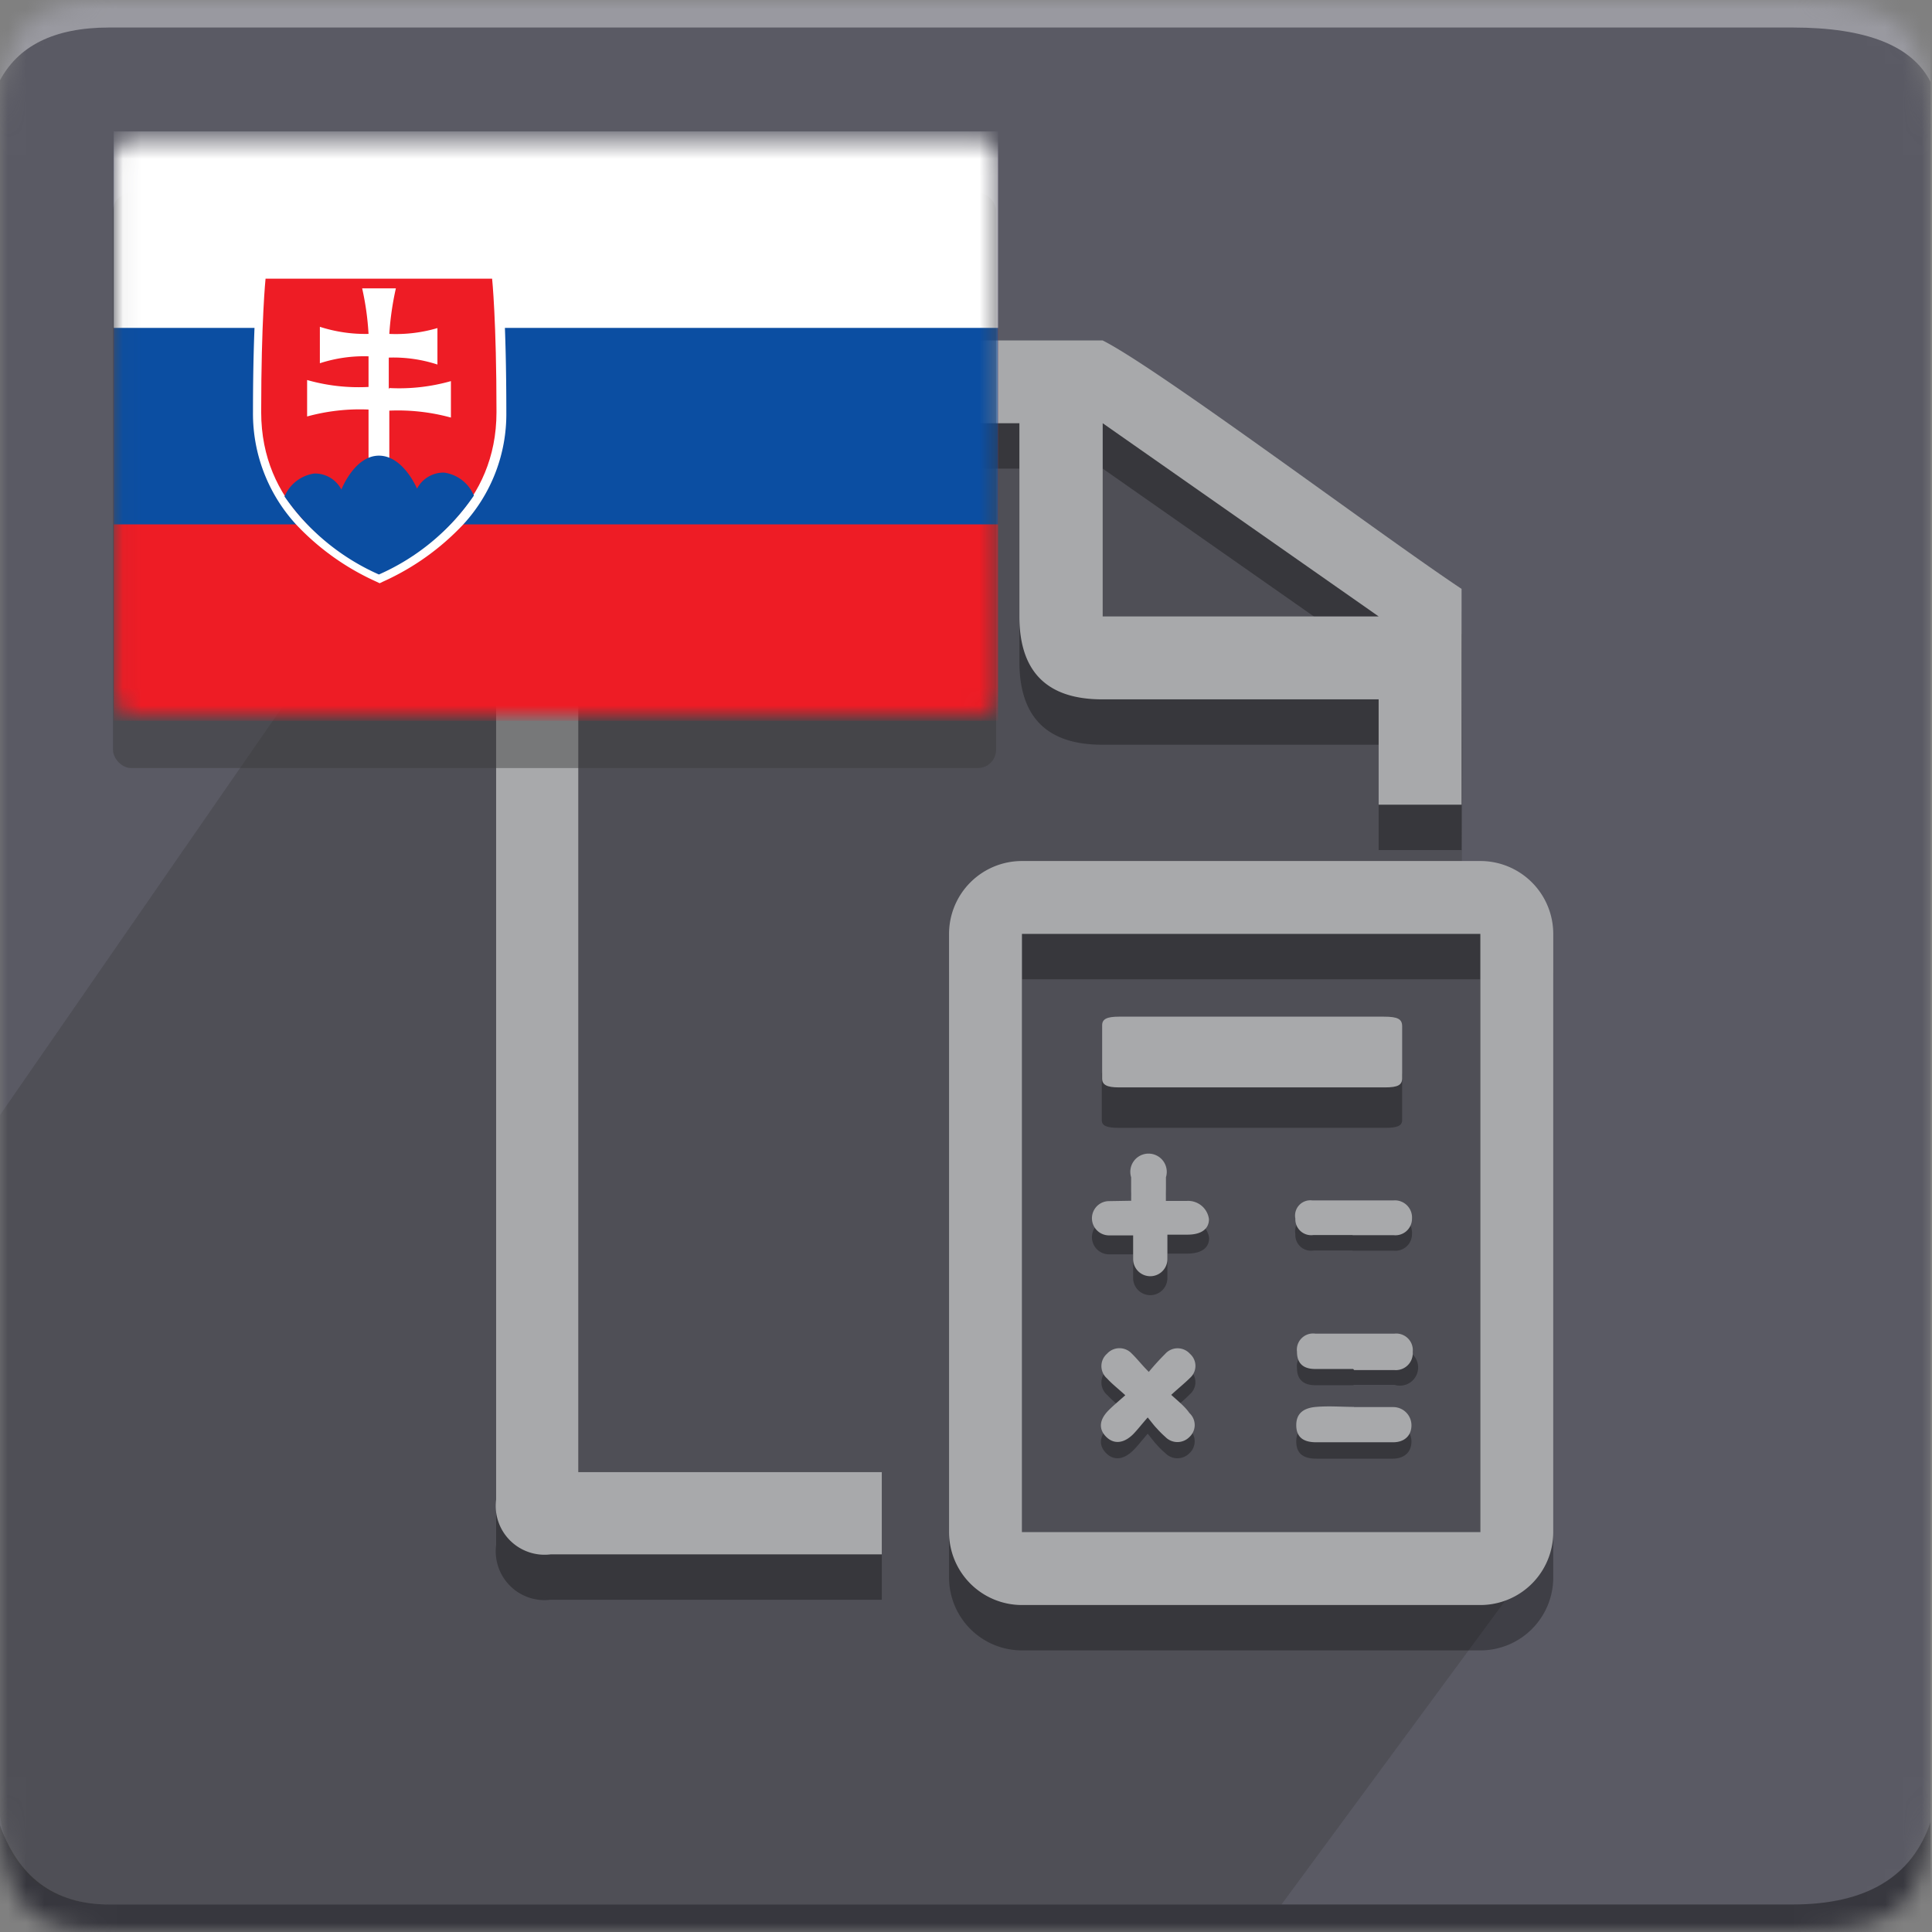 <svg xmlns="http://www.w3.org/2000/svg" xmlns:xlink="http://www.w3.org/1999/xlink" viewBox="0 0 106 106"><rect x="0" y="0" width="106" height="106" fill="#808080" stroke="none"/><defs><mask id="a" x="0" y="0" width="106" height="106" maskUnits="userSpaceOnUse"><path d="M6.06,0H98.43C104.49,0,106,1.51,106,7.57V98.43c0,6.06-1.51,7.57-7.57,7.57H6.06C1.51,106,0,104.49,0,98.43V7.57C0,1.51,1.51,0,6.06,0Z" style="fill:#fff;fill-rule:evenodd"/></mask><mask id="b" x="6.24" y="7.21" width="48.52" height="32.34" maskUnits="userSpaceOnUse"><rect x="6.29" y="7.65" width="48.45" height="31.57" rx="1" style="fill:#fff"/></mask><symbol id="c" viewBox="0 0 106 106"><g style="mask:url(#a)"><path d="M0,0H106V106H0Z" style="fill:#5a5a64;fill-rule:evenodd"/><path d="M6.06,1.51H98.43q6.06,0,7.57,3V0H0V4.54Q1.52,1.51,6.06,1.51Z" style="fill:#fff;fill-opacity:0.383;fill-rule:evenodd"/><path d="M6.06,104.49H98.43q6.06,0,7.57-4.55V106H0V99.94Q1.52,104.49,6.06,104.49Z" style="fill-opacity:0.383;fill-rule:evenodd"/><path d="M70.38,104.49H6.06C3,104.49,0,103,0,98.43V61.28L28.77,19.69H59.06a77.33,77.33,0,0,0,21.2,13.87c.07,11.31.07,4.86,0,16.17h3.12l.21,36.82Z" style="fill:#393939;fill-rule:evenodd;opacity:0.324;isolation:isolate"/><g style="opacity:0.3"><path d="M68.77,58.54H76c.76,0,1,.12,1,.46v2.45c0,.31-.24.43-.93.43H61.44c-.66,0-.92-.12-.92-.42,0-.83,0-1.67,0-2.51,0-.29.26-.4.92-.41Z"/><path d="M64.33,77.42c.42.39.76.66,1,1a.89.89,0,0,1,0,1.31.92.92,0,0,1-1.32,0,4.25,4.25,0,0,1-.48-.47c-.14-.15-.26-.31-.49-.6-.32.37-.54.66-.79.91-.53.53-1.08.58-1.5.15s-.36-.94.15-1.45c.26-.26.54-.5.91-.83-.38-.34-.72-.61-1-.91a.9.9,0,0,1,0-1.36.91.91,0,0,1,1.36,0c.29.28.54.6.93,1A12.1,12.1,0,0,1,64,75.18a.91.91,0,0,1,1.36,0,.87.87,0,0,1,0,1.31C65.07,76.79,64.73,77.06,64.33,77.42Z"/><path d="M62.13,66.9c0-.47,0-.88,0-1.28a.92.92,0,0,1,.92-1,.91.91,0,0,1,1,1c0,.41,0,.81,0,1.3h1.14a1.16,1.16,0,0,1,1.22,1c0,.55-.42.85-1.18.86H64.12c0,.49,0,.91,0,1.34a.94.94,0,1,1-1.88,0c0-.41,0-.81,0-1.3H60.92a.94.94,0,1,1,0-1.88C61.3,66.89,61.68,66.9,62.13,66.9Z"/><path d="M74.31,76H72.23c-.67,0-1-.34-1-.93a.89.89,0,0,1,1-1q2.18,0,4.35,0a1,1,0,1,1,0,1.91c-.74,0-1.47,0-2.21,0Z"/><path d="M74.28,68.61c-.71,0-1.43,0-2.14,0a.86.86,0,0,1-1-.9.85.85,0,0,1,.92-1c1.5,0,3,0,4.48,0a.93.93,0,0,1,1,1,.91.91,0,0,1-1,.91c-.75,0-1.51,0-2.27,0Z"/><path d="M74.36,78.09c.72,0,1.44,0,2.15,0a1,1,0,0,1,1,1c0,.57-.38.93-1,.94H72.28c-.75,0-1.09-.32-1.09-.94s.37-1,1.09-1,1.39,0,2.08,0Z"/><path d="M81.29,90.55H56.14a4,4,0,0,1-4-4V53.73a4,4,0,0,1,4-4H81.29a4,4,0,0,1,4,4V86.55A4,4,0,0,1,81.29,90.55ZM56.14,53.73V86.55H81.29V53.73Z"/><path d="M43.49,83.26H31.8V25.71H56v10.6q0,4.55,4.54,4.55H75.71v5.78h4.55V34.8c-4.55-3-16.66-12.11-19.69-13.63H30.29a2.68,2.68,0,0,0-3,3V84.77a2.68,2.68,0,0,0,3,3H48.45V83.26ZM60.57,25.71l15.14,10.6H60.57Z"/></g><path d="M60.57,18.68H30.29a2.68,2.68,0,0,0-3,3V82.28a2.68,2.68,0,0,0,3,3H48.45V80.77H31.8V23.22H56v10.6q0,4.55,4.54,4.55H75.71v5.78h4.55V32.31C75.71,29.28,63.6,20.2,60.57,18.68Zm0,15.14V23.22l15.14,10.6Z" style="fill:#a8a9ab"/><path d="M68.77,55.78H76c.76,0,1,.13,1,.53v2.85c0,.37-.24.5-.93.5q-7.3,0-14.61,0c-.66,0-.92-.14-.92-.48,0-1,0-2,0-2.93,0-.34.26-.47.92-.47Z" style="fill:#a8a9ab"/><path d="M64.33,76.53c.42.38.76.65,1,1a.89.89,0,0,1,0,1.31.92.92,0,0,1-1.32,0,5.44,5.44,0,0,1-.48-.48c-.14-.14-.26-.31-.49-.59-.32.36-.54.65-.79.91-.53.53-1.08.57-1.5.14s-.36-.94.15-1.45c.26-.26.54-.49.91-.82-.38-.35-.72-.61-1-.92a.9.9,0,0,1,0-1.36.92.92,0,0,1,1.36,0c.29.28.54.61.93,1A13.78,13.78,0,0,1,64,74.28a.91.91,0,0,1,1.36,0,.88.88,0,0,1,0,1.32C65.07,75.89,64.73,76.16,64.33,76.53Z" style="fill:#a8a9ab"/><path d="M62.13,65.88c0-.48,0-.88,0-1.29a1,1,0,1,1,1.91,0c0,.4,0,.81,0,1.3h1.14a1.15,1.15,0,0,1,1.22,1c0,.54-.42.85-1.18.85H64.12c0,.49,0,.92,0,1.34a.94.94,0,1,1-1.88,0c0-.4,0-.81,0-1.3H60.92a.94.94,0,1,1,0-1.88Z" style="fill:#a8a9ab"/><path d="M74.31,75.11c-.69,0-1.38,0-2.08,0s-1-.35-1-.94a.89.89,0,0,1,1-1q2.18,0,4.35,0a.91.91,0,0,1,1,1,.93.93,0,0,1-1,1c-.74,0-1.47,0-2.21,0Z" style="fill:#a8a9ab"/><path d="M74.28,67.76H72.14a.87.87,0,0,1-1-.9.84.84,0,0,1,.92-1c1.5,0,3,0,4.48,0a.94.94,0,0,1,1,1,.91.91,0,0,1-1,.91H74.28Z" style="fill:#a8a9ab"/><path d="M74.36,77.2c.72,0,1.44,0,2.15,0a1,1,0,0,1,1,1c0,.56-.38.93-1,.93q-2.12,0-4.23,0c-.75,0-1.09-.32-1.09-.94s.37-.94,1.09-1,1.39,0,2.08,0Z" style="fill:#a8a9ab"/><path d="M81.29,88.06H56.14a4,4,0,0,1-4-4V51.24a4,4,0,0,1,4-4H81.29a4,4,0,0,1,4,4V84.06A4,4,0,0,1,81.29,88.06ZM56.14,51.24V84.06H81.29V51.24Z" style="fill:#a8a9ab"/></g></symbol></defs><use width="106" height="106" transform="translate(-0.07 0)" xlink:href="#c"/><rect x="6.2" y="10.57" width="48.45" height="31.57" rx="1" style="fill:#393939;opacity:0.44;isolation:isolate"/><g style="mask:url(#b)"><rect x="6.24" y="7.21" width="48.52" height="32.34" style="fill:#ee1c25"/><rect x="6.24" y="7.21" width="48.52" height="21.56" style="fill:#0b4ea2"/><rect x="6.24" y="7.21" width="48.52" height="10.78" style="fill:#fff"/><path d="M27.45,14.81H14.13l0,.43c0,.1-.25,2.37-.25,7.37a9,9,0,0,0,2.36,6.16,13.8,13.8,0,0,0,4.38,3.13l.21.1.21-.1a13.8,13.8,0,0,0,4.38-3.13,8.93,8.93,0,0,0,2.36-6.16c0-5-.23-7.27-.24-7.37l-.05-.43Z" style="fill:#fff"/><path d="M20.79,31.47c-2.66-1.29-6.46-3.83-6.46-8.86s.24-7.32.24-7.32H27s.24,2.29.24,7.32-3.81,7.57-6.47,8.86Z" style="fill:#ee1c25"/><path d="M21.36,21.29a10.38,10.38,0,0,0,3.38-.38s0,.45,0,1,0,1,0,1a11,11,0,0,0-3.38-.38v2.78H20.22V22.47a10.93,10.93,0,0,0-3.37.38s0-.44,0-1,0-1,0-1a10.32,10.32,0,0,0,3.37.38V19.55a7.82,7.82,0,0,0-2.67.38s0-.45,0-1,0-1,0-1a8.1,8.1,0,0,0,2.67.39,15.29,15.29,0,0,0-.35-2.5s.66,0,.92,0,.93,0,.93,0a16,16,0,0,0-.36,2.5A8.06,8.06,0,0,0,24,18s0,.45,0,1,0,1,0,1a7.79,7.79,0,0,0-2.67-.38v1.74Z" style="fill:#fff"/><path d="M20.79,25c-1.34,0-2.06,1.86-2.06,1.86a1.63,1.63,0,0,0-1.49-.88,2.1,2.1,0,0,0-1.63,1.26,12.38,12.38,0,0,0,5.18,4.28A12.32,12.32,0,0,0,26,27.19a2.08,2.08,0,0,0-1.63-1.26,1.64,1.64,0,0,0-1.49.88S22.13,25,20.79,25Z" style="fill:#0b4ea2"/></g></svg>